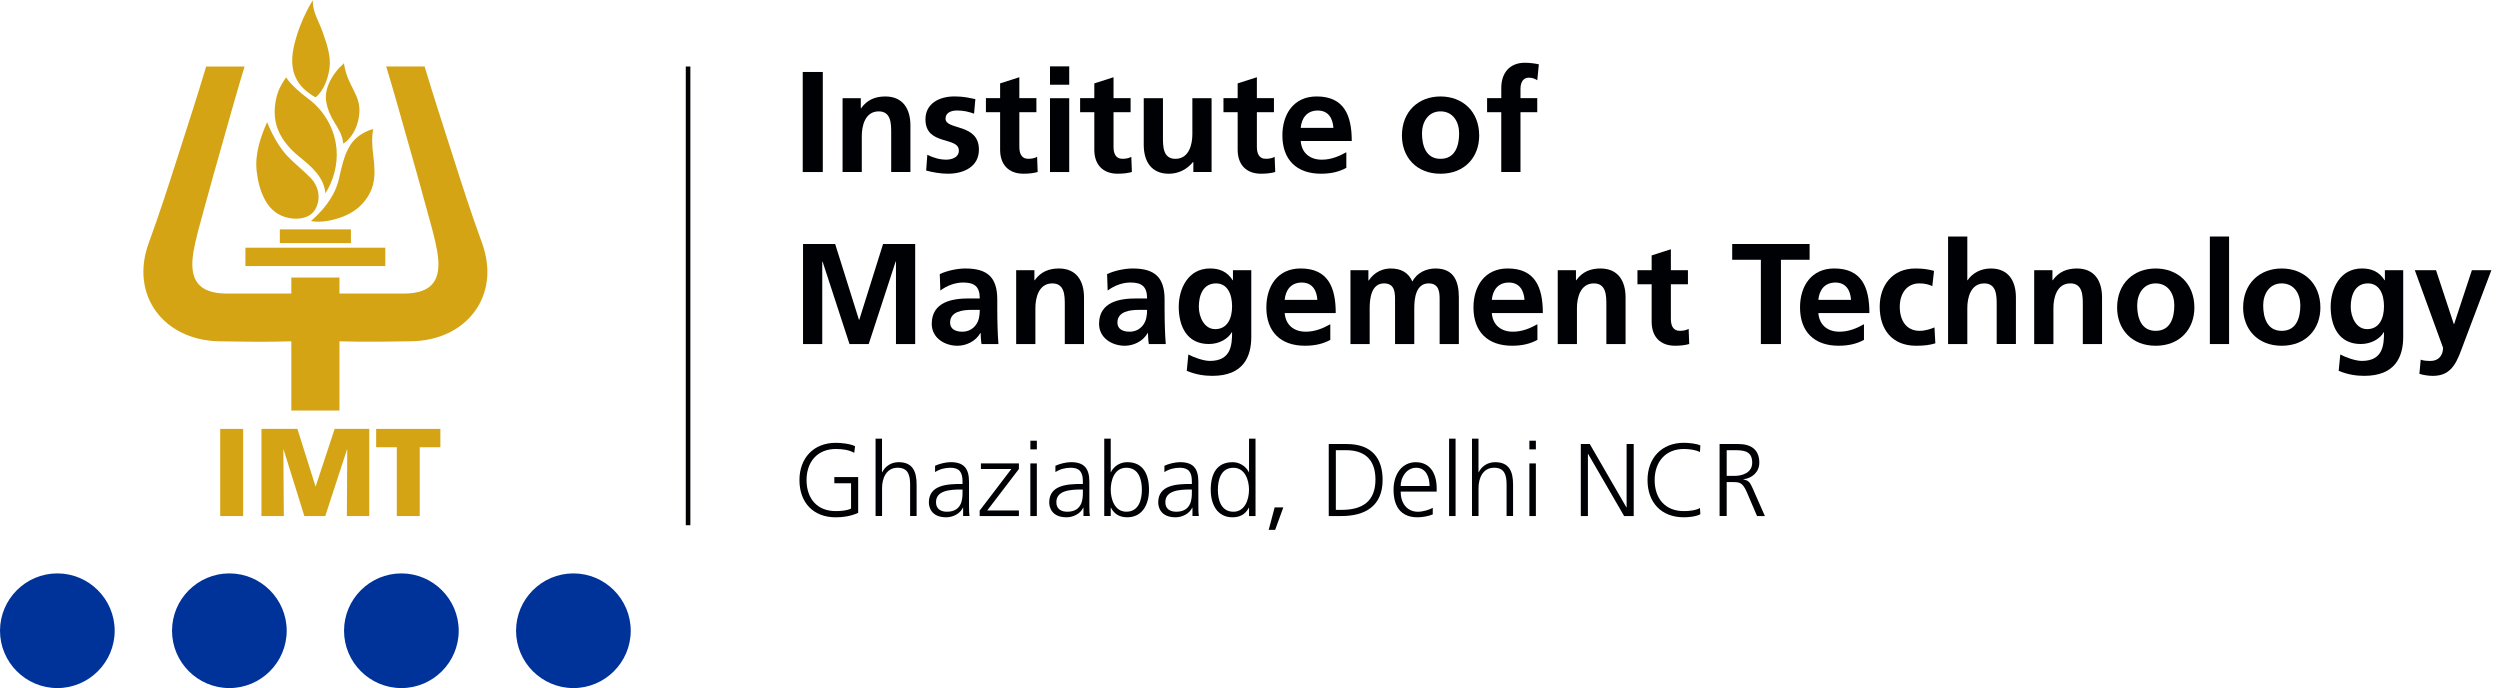 <svg width="109" height="30" viewBox="0 0 109 30" fill="none" xmlns="http://www.w3.org/2000/svg">
<path d="M9.601 18.7H10.601V22.5H9.601V18.7Z" fill="#D4A415"/>
<path d="M11.4 18.7H12.967L13.755 21.2H13.766L14.591 18.7H16.1V22.5H15.124L15.14 19.6H15.129L14.181 22.5H13.27L12.365 19.6H12.354L12.375 22.5H11.399V18.7H11.4Z" fill="#D4A415"/>
<path d="M17.3 19.5H16.4V18.7H19.2V19.5H18.3V22.5H17.3V19.5V19.5Z" fill="#D4A415"/>
<path fill-rule="evenodd" clip-rule="evenodd" d="M13.765 4.236C13.74 4.255 13.509 4.085 13.479 4.064C13.388 4 13.301 3.928 13.222 3.849C13.066 3.694 12.941 3.509 12.859 3.303C12.649 2.777 12.75 2.212 12.9 1.685C13.014 1.282 13.172 0.891 13.357 0.517C13.422 0.386 13.49 0.258 13.563 0.132C13.58 0.102 13.641 0.035 13.643 0C13.611 0.495 13.903 0.929 14.061 1.378C14.233 1.868 14.436 2.428 14.369 2.959C14.314 3.391 14.12 3.961 13.765 4.236Z" fill="#D4A415"/>
<path fill-rule="evenodd" clip-rule="evenodd" d="M14.961 6.256C14.943 5.921 14.759 5.618 14.585 5.343C14.406 5.06 14.268 4.738 14.219 4.402C14.168 4.053 14.287 3.698 14.463 3.4C14.562 3.231 14.682 3.073 14.816 2.93C14.832 2.912 14.998 2.775 14.995 2.753C15.146 3.806 15.774 4.125 15.658 5.026C15.614 5.361 15.501 5.692 15.291 5.959C15.207 6.066 15.089 6.205 14.961 6.256Z" fill="#D4A415"/>
<path fill-rule="evenodd" clip-rule="evenodd" d="M14.186 8.43C14.129 7.713 13.551 7.24 13.038 6.823C12.654 6.511 12.316 6.132 12.124 5.666C11.915 5.161 11.941 4.548 12.115 4.036C12.199 3.788 12.328 3.58 12.478 3.369C12.478 3.369 12.638 3.707 13.447 4.31C14.148 4.832 14.606 5.64 14.675 6.522C14.726 7.175 14.54 7.882 14.186 8.43Z" fill="#D4A415"/>
<path fill-rule="evenodd" clip-rule="evenodd" d="M13.56 9.636C13.97 9.28 14.598 8.631 14.786 7.768C14.892 7.28 15.002 6.768 15.265 6.338C15.489 5.973 15.873 5.739 16.271 5.622C16.198 6.005 16.227 6.388 16.274 6.77C16.326 7.178 16.369 7.665 16.259 8.066C16.157 8.444 15.943 8.76 15.658 9.021C15.126 9.509 14.114 9.756 13.56 9.636Z" fill="#D4A415"/>
<path fill-rule="evenodd" clip-rule="evenodd" d="M11.647 5.322C11.647 5.322 11.974 6.222 12.547 6.822C12.865 7.155 13.235 7.433 13.552 7.767C13.896 8.129 14.004 8.671 13.749 9.12C13.522 9.519 13.017 9.582 12.61 9.507C12.136 9.42 11.787 9.142 11.555 8.716C11.344 8.329 11.236 7.885 11.189 7.447C11.11 6.708 11.354 5.991 11.647 5.322Z" fill="#D4A415"/>
<path d="M15.3 10H12.2V10.6H15.3V10Z" fill="#D4A415"/>
<path d="M16.8 10.8H10.7V11.6H16.8V10.8Z" fill="#D4A415"/>
<path fill-rule="evenodd" clip-rule="evenodd" d="M21.012 10.581C20.54 9.297 20.12 7.98 19.703 6.676C19.3 5.418 18.903 4.199 18.513 2.899H16.839C17.175 3.999 17.508 5.204 17.836 6.361C18.104 7.305 18.37 8.247 18.625 9.194C18.777 9.759 18.964 10.383 19.063 10.958C19.275 12.193 18.866 12.799 17.6 12.799C16.74 12.799 15.88 12.799 15.02 12.799H14.801V12.099H12.701V12.799H12.482C11.622 12.799 10.762 12.799 9.902 12.799C8.636 12.799 8.226 12.191 8.439 10.957C8.538 10.382 8.725 9.753 8.877 9.188C9.132 8.241 9.398 7.303 9.666 6.359C9.994 5.203 10.327 4 10.663 2.9H8.989C8.599 4.2 8.202 5.419 7.799 6.677C7.381 7.98 6.961 9.299 6.489 10.584C5.638 12.898 7.169 14.843 9.567 14.881C10.355 14.894 11.135 14.906 11.923 14.897C12.084 14.895 12.701 14.882 12.701 14.882V17.9H14.801V14.881C14.801 14.881 15.418 14.894 15.579 14.896C16.367 14.904 17.153 14.892 17.941 14.879C20.338 14.841 21.863 12.895 21.012 10.581Z" fill="#D4A415"/>
<path fill-rule="evenodd" clip-rule="evenodd" d="M2.5 30C3.877 30 5 28.877 5 27.5C5 26.123 3.877 25 2.5 25C1.123 25 0 26.123 0 27.5C0 28.877 1.123 30 2.5 30Z" fill="#003399"/>
<path fill-rule="evenodd" clip-rule="evenodd" d="M10 30C11.377 30 12.5 28.877 12.5 27.5C12.5 26.123 11.377 25 10 25C8.623 25 7.5 26.123 7.5 27.5C7.5 28.877 8.623 30 10 30Z" fill="#003399"/>
<path fill-rule="evenodd" clip-rule="evenodd" d="M17.5 30C18.877 30 20 28.877 20 27.5C20 26.123 18.877 25 17.5 25C16.123 25 15 26.123 15 27.5C15 28.877 16.123 30 17.5 30Z" fill="#003399"/>
<path fill-rule="evenodd" clip-rule="evenodd" d="M25 30C26.377 30 27.5 28.877 27.5 27.5C27.5 26.123 26.377 25 25 25C23.623 25 22.5 26.123 22.5 27.5C22.5 28.877 23.623 30 25 30Z" fill="#003399"/>
<path d="M34.999 3.138H35.874V7.501H34.999V3.138Z" fill="#000104"/>
<path d="M36.737 4.281H37.531V4.719H37.544C37.807 4.35 38.163 4.206 38.6 4.206C39.363 4.206 39.694 4.744 39.694 5.469V7.5H38.856V5.781C38.856 5.387 38.85 4.856 38.312 4.856C37.706 4.856 37.574 5.512 37.574 5.925V7.5H36.736V4.281H36.737Z" fill="#000104"/>
<path d="M42.469 4.956C42.213 4.868 42.025 4.818 41.719 4.818C41.494 4.818 41.225 4.899 41.225 5.174C41.225 5.687 42.681 5.362 42.681 6.524C42.681 7.274 42.012 7.574 41.331 7.574C41.012 7.574 40.687 7.518 40.381 7.436L40.431 6.748C40.694 6.879 40.969 6.961 41.256 6.961C41.469 6.961 41.806 6.88 41.806 6.567C41.806 5.936 40.35 6.367 40.35 5.204C40.35 4.51 40.956 4.204 41.613 4.204C42.007 4.204 42.263 4.267 42.526 4.323L42.469 4.956Z" fill="#000104"/>
<path d="M43.605 4.893H42.986V4.28H43.605V3.636L44.443 3.367V4.28H45.187V4.893H44.443V6.393C44.443 6.668 44.518 6.924 44.837 6.924C44.987 6.924 45.131 6.893 45.218 6.836L45.243 7.499C45.068 7.549 44.874 7.574 44.624 7.574C43.968 7.574 43.605 7.168 43.605 6.53V4.893V4.893Z" fill="#000104"/>
<path d="M45.78 2.894H46.618V3.694H45.78V2.894ZM45.78 4.282H46.618V7.501H45.78V4.282Z" fill="#000104"/>
<path d="M47.712 4.893H47.093V4.28H47.712V3.636L48.55 3.367V4.28H49.294V4.893H48.55V6.393C48.55 6.668 48.625 6.924 48.944 6.924C49.094 6.924 49.238 6.893 49.325 6.836L49.35 7.499C49.175 7.549 48.981 7.574 48.731 7.574C48.075 7.574 47.712 7.168 47.712 6.53V4.893V4.893Z" fill="#000104"/>
<path d="M52.824 7.5H52.03V7.062H52.017C51.761 7.375 51.398 7.575 50.961 7.575C50.198 7.575 49.867 7.037 49.867 6.312V4.281H50.705V6C50.705 6.394 50.711 6.925 51.249 6.925C51.855 6.925 51.987 6.269 51.987 5.856V4.281H52.825V7.5H52.824Z" fill="#000104"/>
<path d="M53.962 4.893H53.343V4.28H53.962V3.636L54.8 3.367V4.28H55.544V4.893H54.8V6.393C54.8 6.668 54.875 6.924 55.194 6.924C55.344 6.924 55.488 6.893 55.575 6.836L55.6 7.499C55.425 7.549 55.231 7.574 54.981 7.574C54.325 7.574 53.962 7.168 53.962 6.53V4.893V4.893Z" fill="#000104"/>
<path d="M58.699 7.318C58.393 7.487 58.043 7.574 57.593 7.574C56.53 7.574 55.912 6.961 55.912 5.905C55.912 4.974 56.406 4.205 57.406 4.205C58.6 4.205 58.937 5.024 58.937 6.149H56.712C56.75 6.668 57.112 6.962 57.631 6.962C58.037 6.962 58.387 6.812 58.7 6.637V7.318H58.699ZM58.136 5.575C58.111 5.169 57.923 4.819 57.455 4.819C56.987 4.819 56.749 5.144 56.711 5.575H58.136Z" fill="#000104"/>
<path d="M62.805 4.206C63.761 4.206 64.493 4.85 64.493 5.912C64.493 6.837 63.874 7.575 62.805 7.575C61.742 7.575 61.124 6.837 61.124 5.912C61.124 4.85 61.855 4.206 62.805 4.206ZM62.805 6.925C63.449 6.925 63.618 6.35 63.618 5.812C63.618 5.318 63.355 4.856 62.805 4.856C62.261 4.856 61.999 5.331 61.999 5.812C61.999 6.343 62.168 6.925 62.805 6.925Z" fill="#000104"/>
<path d="M65.456 4.893H64.837V4.28H65.456V3.83C65.456 3.186 65.819 2.736 66.481 2.736C66.694 2.736 66.931 2.767 67.094 2.805L67.025 3.499C66.95 3.455 66.844 3.386 66.662 3.386C66.381 3.386 66.293 3.63 66.293 3.88V4.28H67.024V4.893H66.293V7.499H65.455V4.893H65.456Z" fill="#000104"/>
<path d="M35.013 10.638H36.413L37.451 13.944H37.464L38.502 10.638H39.902V15.001H39.064V11.401H39.051L37.876 15.001H37.038L35.863 11.401L35.85 11.414V15.002H35.012V10.638H35.013Z" fill="#000104"/>
<path d="M40.974 11.95C41.299 11.8 41.737 11.706 42.093 11.706C43.074 11.706 43.481 12.112 43.481 13.062V13.475C43.481 13.8 43.487 14.044 43.494 14.281C43.5 14.525 43.513 14.75 43.532 15H42.794C42.763 14.831 42.763 14.619 42.756 14.519H42.743C42.549 14.875 42.13 15.075 41.749 15.075C41.18 15.075 40.624 14.731 40.624 14.119C40.624 13.638 40.855 13.356 41.174 13.2C41.493 13.044 41.905 13.012 42.255 13.012H42.718C42.718 12.493 42.487 12.318 41.993 12.318C41.637 12.318 41.28 12.456 40.999 12.668L40.974 11.95ZM41.955 14.462C42.211 14.462 42.411 14.349 42.543 14.174C42.681 13.993 42.718 13.761 42.718 13.511H42.355C41.98 13.511 41.424 13.574 41.424 14.067C41.424 14.343 41.655 14.462 41.955 14.462Z" fill="#000104"/>
<path d="M44.306 11.781H45.1V12.219H45.113C45.376 11.85 45.732 11.706 46.169 11.706C46.932 11.706 47.263 12.244 47.263 12.969V15H46.425V13.281C46.425 12.887 46.419 12.356 45.881 12.356C45.275 12.356 45.143 13.012 45.143 13.425V15H44.305V11.781H44.306Z" fill="#000104"/>
<path d="M48.269 11.95C48.594 11.8 49.032 11.706 49.388 11.706C50.369 11.706 50.776 12.112 50.776 13.062V13.475C50.776 13.8 50.782 14.044 50.789 14.281C50.795 14.525 50.808 14.75 50.827 15H50.089C50.058 14.831 50.058 14.619 50.051 14.519H50.038C49.844 14.875 49.425 15.075 49.044 15.075C48.475 15.075 47.919 14.731 47.919 14.119C47.919 13.638 48.15 13.356 48.469 13.2C48.788 13.044 49.2 13.012 49.55 13.012H50.013C50.013 12.493 49.782 12.318 49.288 12.318C48.932 12.318 48.575 12.456 48.294 12.668L48.269 11.95ZM49.25 14.462C49.506 14.462 49.706 14.349 49.838 14.174C49.976 13.993 50.013 13.761 50.013 13.511H49.65C49.275 13.511 48.719 13.574 48.719 14.067C48.719 14.343 48.95 14.462 49.25 14.462Z" fill="#000104"/>
<path d="M54.556 11.781V14.687C54.556 15.562 54.206 16.387 52.856 16.387C52.525 16.387 52.143 16.337 51.743 16.168L51.812 15.455C52.068 15.593 52.487 15.736 52.75 15.736C53.675 15.736 53.719 15.042 53.719 14.486H53.706C53.55 14.761 53.175 14.999 52.706 14.999C51.756 14.999 51.393 14.236 51.393 13.374C51.393 12.599 51.793 11.705 52.756 11.705C53.181 11.705 53.512 11.849 53.744 12.218H53.757V11.78H54.556V11.781ZM53.719 13.356C53.719 12.806 53.506 12.356 53.019 12.356C52.45 12.356 52.269 12.881 52.269 13.375C52.269 13.813 52.5 14.35 52.982 14.35C53.506 14.35 53.719 13.893 53.719 13.356Z" fill="#000104"/>
<path d="M58 14.818C57.694 14.987 57.344 15.074 56.894 15.074C55.831 15.074 55.213 14.461 55.213 13.405C55.213 12.474 55.707 11.705 56.707 11.705C57.901 11.705 58.238 12.524 58.238 13.649H56.013C56.051 14.168 56.413 14.462 56.932 14.462C57.338 14.462 57.688 14.312 58.001 14.137V14.818H58ZM57.437 13.075C57.412 12.669 57.224 12.319 56.756 12.319C56.288 12.319 56.05 12.644 56.012 13.075H57.437Z" fill="#000104"/>
<path d="M58.881 11.781H59.662V12.231H59.675C59.938 11.837 60.319 11.706 60.631 11.706C61.081 11.706 61.4 11.875 61.581 12.275C61.775 11.887 62.194 11.706 62.587 11.706C63.381 11.706 63.606 12.25 63.606 12.969V15H62.768V13.081C62.768 12.781 62.768 12.356 62.287 12.356C61.731 12.356 61.662 13.019 61.662 13.437V15H60.824V13.081C60.824 12.781 60.824 12.356 60.343 12.356C59.787 12.356 59.718 13.019 59.718 13.437V15H58.88V11.781H58.881Z" fill="#000104"/>
<path d="M67.03 14.818C66.724 14.987 66.374 15.074 65.924 15.074C64.861 15.074 64.243 14.461 64.243 13.405C64.243 12.474 64.737 11.705 65.737 11.705C66.931 11.705 67.268 12.524 67.268 13.649H65.043C65.081 14.168 65.443 14.462 65.962 14.462C66.368 14.462 66.718 14.312 67.031 14.137V14.818H67.03ZM66.468 13.075C66.443 12.669 66.255 12.319 65.787 12.319C65.319 12.319 65.081 12.644 65.043 13.075H66.468Z" fill="#000104"/>
<path d="M67.918 11.781H68.712V12.219H68.725C68.988 11.85 69.344 11.706 69.781 11.706C70.544 11.706 70.875 12.244 70.875 12.969V15H70.037V13.281C70.037 12.887 70.031 12.356 69.493 12.356C68.887 12.356 68.755 13.012 68.755 13.425V15H67.917V11.781H67.918Z" fill="#000104"/>
<path d="M72.012 12.393H71.393V11.78H72.012V11.136L72.85 10.867V11.78H73.594V12.393H72.85V13.893C72.85 14.168 72.925 14.424 73.244 14.424C73.394 14.424 73.538 14.393 73.625 14.336L73.65 14.999C73.475 15.049 73.281 15.074 73.031 15.074C72.375 15.074 72.012 14.668 72.012 14.03V12.393V12.393Z" fill="#000104"/>
<path d="M76.774 11.326H75.524V10.638H78.899V11.326H77.649V15.001H76.774V11.326Z" fill="#000104"/>
<path d="M81.268 14.818C80.962 14.987 80.612 15.074 80.162 15.074C79.099 15.074 78.481 14.461 78.481 13.405C78.481 12.474 78.975 11.705 79.975 11.705C81.169 11.705 81.506 12.524 81.506 13.649H79.281C79.319 14.168 79.681 14.462 80.2 14.462C80.606 14.462 80.956 14.312 81.269 14.137V14.818H81.268ZM80.705 13.075C80.68 12.669 80.492 12.319 80.024 12.319C79.556 12.319 79.318 12.644 79.28 13.075H80.705Z" fill="#000104"/>
<path d="M84.249 12.475C84.099 12.406 83.936 12.356 83.68 12.356C83.161 12.356 82.83 12.769 82.83 13.375C82.83 13.969 83.111 14.425 83.699 14.425C83.937 14.425 84.199 14.337 84.343 14.275L84.381 14.969C84.137 15.044 83.887 15.075 83.543 15.075C82.487 15.075 81.955 14.356 81.955 13.375C81.955 12.444 82.505 11.706 83.511 11.706C83.849 11.706 84.092 11.744 84.324 11.812L84.249 12.475Z" fill="#000104"/>
<path d="M84.936 10.312H85.775V12.219H85.787C86.001 11.905 86.362 11.706 86.8 11.706C87.564 11.706 87.894 12.243 87.894 12.969V14.999H87.056V13.281C87.056 12.887 87.05 12.357 86.513 12.357C85.906 12.357 85.775 13.012 85.775 13.425V15.001H84.936V10.312Z" fill="#000104"/>
<path d="M88.692 11.781H89.486V12.219H89.499C89.762 11.85 90.118 11.706 90.555 11.706C91.318 11.706 91.649 12.244 91.649 12.969V15H90.811V13.281C90.811 12.887 90.805 12.356 90.267 12.356C89.661 12.356 89.529 13.012 89.529 13.425V15H88.691V11.781H88.692Z" fill="#000104"/>
<path d="M93.987 11.706C94.943 11.706 95.675 12.35 95.675 13.412C95.675 14.337 95.056 15.075 93.987 15.075C92.924 15.075 92.306 14.337 92.306 13.412C92.306 12.35 93.037 11.706 93.987 11.706ZM93.987 14.425C94.631 14.425 94.8 13.85 94.8 13.312C94.8 12.818 94.537 12.356 93.987 12.356C93.443 12.356 93.181 12.831 93.181 13.312C93.181 13.843 93.35 14.425 93.987 14.425Z" fill="#000104"/>
<path d="M96.35 10.312H97.188V15.001H96.35V10.312Z" fill="#000104"/>
<path d="M99.481 11.706C100.437 11.706 101.169 12.35 101.169 13.412C101.169 14.337 100.55 15.075 99.481 15.075C98.418 15.075 97.8 14.337 97.8 13.412C97.8 12.35 98.531 11.706 99.481 11.706ZM99.481 14.425C100.125 14.425 100.294 13.85 100.294 13.312C100.294 12.818 100.031 12.356 99.481 12.356C98.937 12.356 98.675 12.831 98.675 13.312C98.675 13.843 98.843 14.425 99.481 14.425Z" fill="#000104"/>
<path d="M104.78 11.781V14.687C104.78 15.562 104.43 16.387 103.08 16.387C102.749 16.387 102.367 16.337 101.967 16.168L102.036 15.455C102.292 15.593 102.711 15.736 102.974 15.736C103.899 15.736 103.943 15.042 103.943 14.486H103.93C103.774 14.761 103.399 14.999 102.93 14.999C101.98 14.999 101.617 14.236 101.617 13.374C101.617 12.599 102.017 11.705 102.98 11.705C103.405 11.705 103.736 11.849 103.968 12.218H103.981V11.78H104.78V11.781ZM103.942 13.356C103.942 12.806 103.729 12.356 103.242 12.356C102.673 12.356 102.492 12.881 102.492 13.375C102.492 13.813 102.723 14.35 103.205 14.35C103.73 14.35 103.942 13.893 103.942 13.356Z" fill="#000104"/>
<path d="M106.986 14.131H106.999L107.774 11.781H108.624L107.418 14.975C107.149 15.688 106.955 16.388 106.08 16.388C105.88 16.388 105.68 16.357 105.486 16.3L105.542 15.681C105.648 15.719 105.767 15.737 105.973 15.737C106.311 15.737 106.517 15.506 106.517 15.162L105.286 11.781H106.211L106.986 14.131Z" fill="#000104"/>
<path d="M37.106 21.07H36.377V20.8H37.416V22.362C37.097 22.501 36.786 22.555 36.44 22.555C35.45 22.555 34.856 21.903 34.856 20.931C34.856 19.977 35.468 19.307 36.44 19.307C36.678 19.307 37.07 19.347 37.281 19.455L37.245 19.743C37.002 19.608 36.714 19.576 36.44 19.576C35.625 19.576 35.166 20.152 35.166 20.93C35.166 21.722 35.612 22.284 36.44 22.284C36.633 22.284 36.957 22.262 37.106 22.171V21.07Z" fill="#000104"/>
<path d="M38.173 19.125H38.456V20.592H38.465C38.586 20.34 38.843 20.151 39.181 20.151C39.797 20.151 39.964 20.56 39.964 21.127V22.499H39.681V21.131C39.681 20.735 39.605 20.393 39.137 20.393C38.633 20.393 38.458 20.87 38.458 21.271V22.499H38.175V19.125H38.173Z" fill="#000104"/>
<path d="M41.993 22.131H41.984C41.858 22.405 41.538 22.554 41.255 22.554C40.603 22.554 40.499 22.113 40.499 21.906C40.499 21.136 41.318 21.101 41.912 21.101H41.966V20.984C41.966 20.592 41.826 20.394 41.444 20.394C41.205 20.394 40.98 20.448 40.769 20.583V20.308C40.944 20.222 41.241 20.15 41.444 20.15C42.011 20.15 42.249 20.407 42.249 21.005V22.018C42.249 22.202 42.249 22.342 42.271 22.499H41.992V22.131H41.993ZM41.966 21.343H41.885C41.395 21.343 40.81 21.393 40.81 21.897C40.81 22.198 41.026 22.311 41.287 22.311C41.953 22.311 41.966 21.731 41.966 21.483V21.343Z" fill="#000104"/>
<path d="M42.714 22.261L44.095 20.448H42.768V20.205H44.424V20.448L43.043 22.257H44.424V22.5H42.714V22.261V22.261Z" fill="#000104"/>
<path d="M45.207 19.593H44.924V19.215H45.207V19.593ZM44.923 20.205H45.206V22.5H44.923V20.205Z" fill="#000104"/>
<path d="M47.24 22.131H47.231C47.105 22.405 46.785 22.554 46.502 22.554C45.85 22.554 45.746 22.113 45.746 21.906C45.746 21.136 46.565 21.101 47.159 21.101H47.213V20.984C47.213 20.592 47.073 20.394 46.691 20.394C46.452 20.394 46.227 20.448 46.016 20.583V20.308C46.191 20.222 46.488 20.15 46.691 20.15C47.258 20.15 47.496 20.407 47.496 21.005V22.018C47.496 22.202 47.496 22.342 47.518 22.499H47.239V22.131H47.24ZM47.213 21.343H47.132C46.642 21.343 46.057 21.393 46.057 21.897C46.057 22.198 46.273 22.311 46.534 22.311C47.2 22.311 47.213 21.731 47.213 21.483V21.343Z" fill="#000104"/>
<path d="M48.145 19.125H48.428V20.592H48.437C48.477 20.479 48.702 20.151 49.151 20.151C49.827 20.151 50.096 20.655 50.096 21.352C50.096 22.031 49.782 22.553 49.151 22.553C48.824 22.553 48.589 22.427 48.437 22.135H48.428V22.499H48.145V19.125ZM49.108 20.394C48.59 20.394 48.428 20.934 48.428 21.352C48.428 21.77 48.603 22.31 49.108 22.31C49.648 22.31 49.786 21.797 49.786 21.352C49.786 20.907 49.648 20.394 49.108 20.394Z" fill="#000104"/>
<path d="M51.992 22.131H51.983C51.857 22.405 51.537 22.554 51.254 22.554C50.602 22.554 50.498 22.113 50.498 21.906C50.498 21.136 51.317 21.101 51.911 21.101H51.965V20.984C51.965 20.592 51.825 20.394 51.443 20.394C51.204 20.394 50.979 20.448 50.768 20.583V20.308C50.943 20.222 51.24 20.15 51.443 20.15C52.01 20.15 52.248 20.407 52.248 21.005V22.018C52.248 22.202 52.248 22.342 52.27 22.499H51.991V22.131H51.992ZM51.965 21.343H51.884C51.394 21.343 50.809 21.393 50.809 21.897C50.809 22.198 51.025 22.311 51.286 22.311C51.952 22.311 51.965 21.731 51.965 21.483V21.343Z" fill="#000104"/>
<path d="M54.741 22.5H54.458V22.136H54.449C54.296 22.428 54.062 22.554 53.733 22.554C53.103 22.554 52.788 22.032 52.788 21.353C52.788 20.656 53.058 20.152 53.733 20.152C54.183 20.152 54.408 20.481 54.449 20.593H54.458V19.126H54.741V22.5ZM53.778 22.311C54.282 22.311 54.457 21.771 54.457 21.353C54.457 20.935 54.282 20.395 53.778 20.395C53.238 20.395 53.099 20.908 53.099 21.353C53.099 21.798 53.238 22.311 53.778 22.311Z" fill="#000104"/>
<path d="M55.575 22.122H55.953L55.597 23.103H55.315L55.575 22.122Z" fill="#000104"/>
<path d="M57.933 19.359H58.712C59.837 19.359 60.282 20.007 60.282 20.925C60.282 22.063 59.522 22.5 58.482 22.5H57.933V19.359ZM58.243 22.23H58.499C59.39 22.23 59.97 21.87 59.97 20.907C59.97 19.949 59.399 19.629 58.697 19.629H58.243V22.23Z" fill="#000104"/>
<path d="M62.469 22.428C62.271 22.509 62.015 22.554 61.803 22.554C61.043 22.554 60.759 22.041 60.759 21.353C60.759 20.651 61.146 20.152 61.726 20.152C62.374 20.152 62.639 20.674 62.639 21.29V21.434H61.069C61.069 21.92 61.33 22.312 61.825 22.312C62.032 22.312 62.333 22.226 62.468 22.141V22.428H62.469ZM62.329 21.19C62.329 20.79 62.167 20.394 61.744 20.394C61.326 20.394 61.069 20.813 61.069 21.19H62.329Z" fill="#000104"/>
<path d="M63.18 19.125H63.463V22.5H63.18V19.125Z" fill="#000104"/>
<path d="M64.179 19.125H64.462V20.592H64.471C64.592 20.34 64.849 20.151 65.187 20.151C65.803 20.151 65.97 20.56 65.97 21.127V22.499H65.687V21.131C65.687 20.735 65.611 20.393 65.143 20.393C64.639 20.393 64.464 20.87 64.464 21.271V22.499H64.179V19.125Z" fill="#000104"/>
<path d="M66.964 19.593H66.681V19.215H66.964V19.593ZM66.681 20.205H66.964V22.5H66.681V20.205Z" fill="#000104"/>
<path d="M68.922 19.359H69.314L70.911 22.122H70.92V19.359H71.23V22.5H70.812L69.242 19.791H69.233V22.5H68.923V19.359H68.922Z" fill="#000104"/>
<path d="M74.118 19.711C73.92 19.607 73.637 19.576 73.416 19.576C72.602 19.576 72.143 20.152 72.143 20.93C72.143 21.722 72.589 22.284 73.416 22.284C73.623 22.284 73.938 22.257 74.118 22.149L74.136 22.419C73.965 22.522 73.614 22.554 73.416 22.554C72.426 22.554 71.832 21.902 71.832 20.93C71.832 19.976 72.444 19.306 73.416 19.306C73.6 19.306 73.974 19.337 74.136 19.423L74.118 19.711Z" fill="#000104"/>
<path d="M74.974 19.359H75.784C76.342 19.359 76.706 19.598 76.706 20.174C76.706 20.579 76.396 20.849 76.009 20.898V20.907C76.261 20.939 76.315 21.074 76.414 21.285L76.949 22.5H76.607L76.153 21.438C75.973 21.033 75.838 21.019 75.541 21.019H75.284V22.499H74.974V19.359ZM75.284 20.749H75.613C75.977 20.749 76.396 20.609 76.396 20.173C76.396 19.66 76.031 19.628 75.604 19.628H75.284V20.749Z" fill="#000104"/>
<path d="M30.1 2.9H29.9V22.9H30.1V2.9Z" fill="#000104"/>
</svg>
